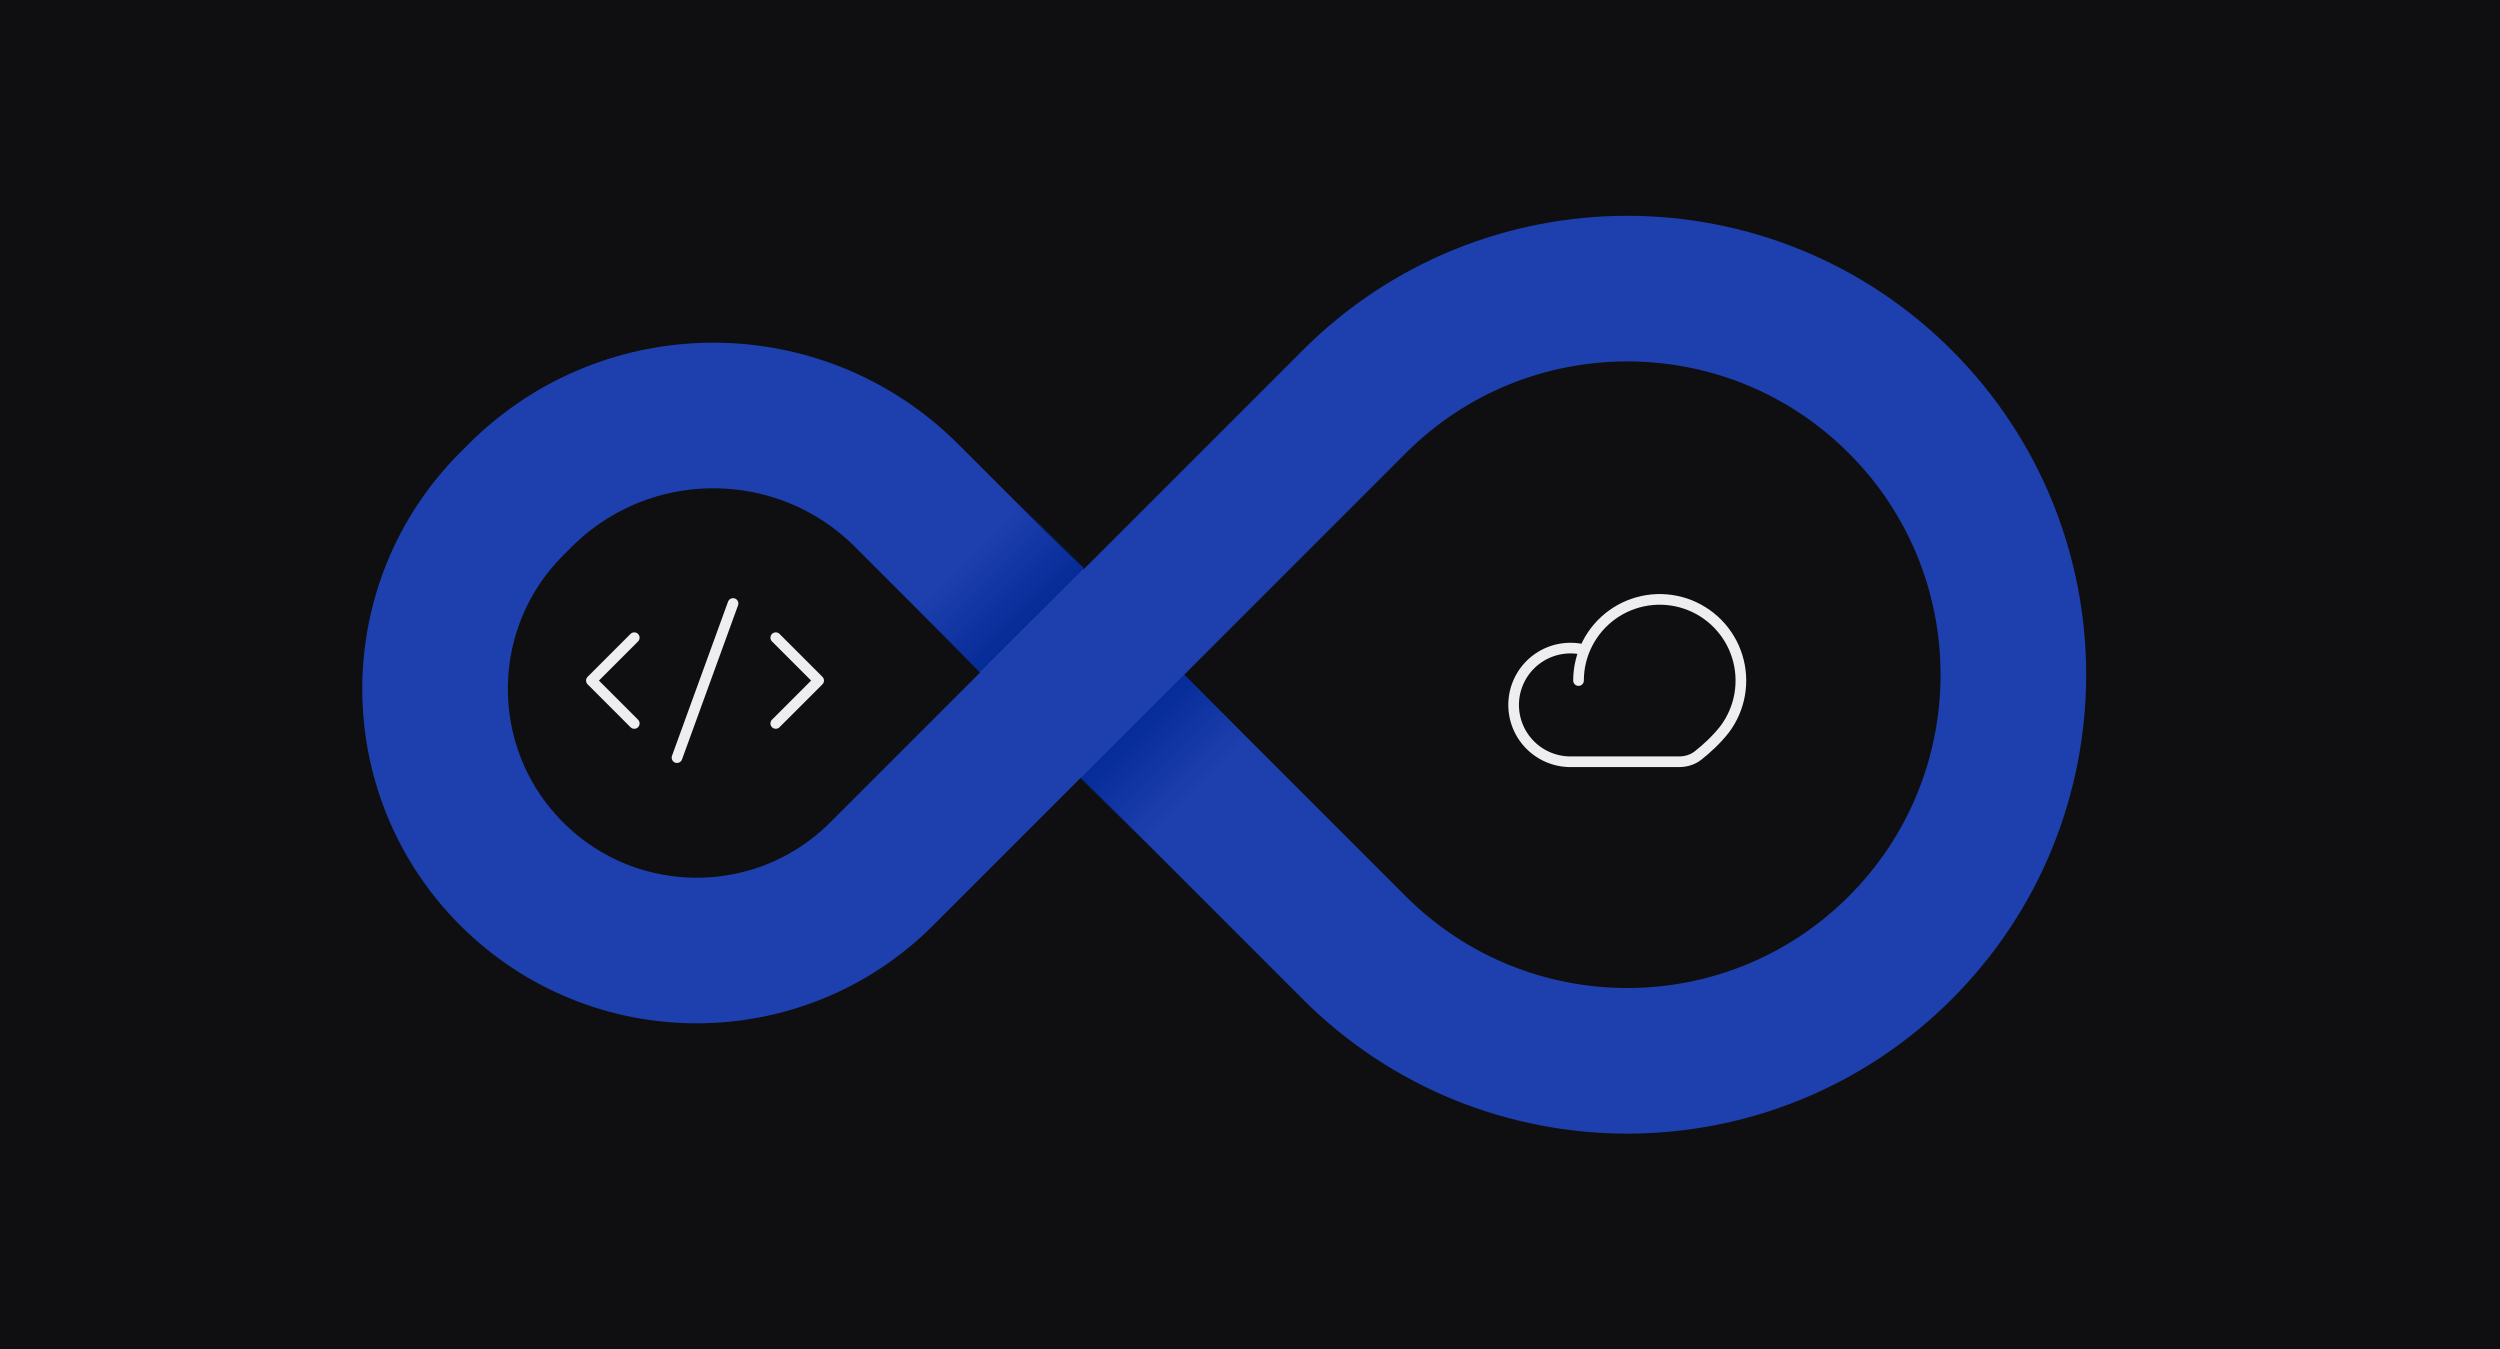 <svg width="704" height="380" viewBox="0 0 704 380" fill="none" xmlns="http://www.w3.org/2000/svg">
<rect width="704" height="380" fill="#0F0F11"/>
<path d="M146.439 139.553C176.505 109.487 225.252 109.487 255.319 139.553L305.068 189.303L248.284 246.088C219.512 274.859 172.865 274.859 144.094 246.088V246.088C115.323 217.316 115.323 170.669 144.094 141.898L146.439 139.553Z" stroke="#1E40AF" stroke-width="41"/>
<path d="M275.892 189.322L305.239 160.021L286.941 141.641L257.598 170.936L275.892 189.322Z" fill="url(#paint0_linear_2490_152999)"/>
<path d="M535.118 266.882C492.658 309.342 423.815 309.343 381.354 266.882L304.473 190L381.354 113.118C423.815 70.657 492.658 70.657 535.118 113.118V113.118C577.579 155.579 577.579 224.421 535.118 266.882V266.882Z" stroke="#1E40AF" stroke-width="41"/>
<path d="M322.498 237.383L351.662 208.265L333.478 190L304.318 219.112L322.498 237.383Z" fill="url(#paint1_linear_2490_152999)"/>
<path d="M178.609 203.724L166.533 191.648L178.609 179.572" stroke="#EEEEF0" stroke-width="3" stroke-linecap="round" stroke-linejoin="round"/>
<path d="M206.426 169.943L190.641 213.352" stroke="#EEEEF0" stroke-width="3" stroke-linecap="round" stroke-linejoin="round"/>
<path d="M218.457 179.572L230.533 191.648L218.457 203.724" stroke="#EEEEF0" stroke-width="3" stroke-linecap="round" stroke-linejoin="round"/>
<path d="M446.203 183C444.004 182.438 441.71 182.35 439.475 182.742C437.239 183.134 435.113 183.998 433.237 185.274C431.36 186.551 429.777 188.213 428.592 190.148C427.407 192.084 426.647 194.249 426.362 196.501C426.078 198.753 426.276 201.039 426.943 203.208C427.61 205.378 428.731 207.381 430.231 209.084C431.731 210.787 433.576 212.151 435.644 213.087C437.712 214.022 439.955 214.507 442.225 214.509H472.783C474.719 214.509 476.626 213.962 478.148 212.766C480.365 211.024 483.312 208.39 485.664 205.366C487.838 202.467 489.291 199.094 489.905 195.524C490.52 191.954 490.276 188.289 489.196 184.832C488.116 181.374 486.23 178.222 483.693 175.637C481.156 173.051 478.041 171.105 474.604 169.96C471.167 168.814 467.508 168.501 463.927 169.047C460.346 169.594 456.946 170.983 454.007 173.101C451.068 175.219 448.674 178.005 447.023 181.229C445.372 184.454 444.511 188.024 444.511 191.647" stroke="#EEEEF0" stroke-width="3" stroke-linecap="round" stroke-linejoin="round"/>
<defs>
<linearGradient id="paint0_linear_2490_152999" x1="270.852" y1="157.109" x2="289.502" y2="175.758" gradientUnits="userSpaceOnUse">
<stop stop-color="#052B97" stop-opacity="0"/>
<stop offset="1" stop-color="#052B97"/>
</linearGradient>
<linearGradient id="paint1_linear_2490_152999" x1="317.49" y1="205.371" x2="336.023" y2="223.904" gradientUnits="userSpaceOnUse">
<stop stop-color="#052B97"/>
<stop offset="1" stop-color="#052B97" stop-opacity="0"/>
</linearGradient>
</defs>
</svg>
